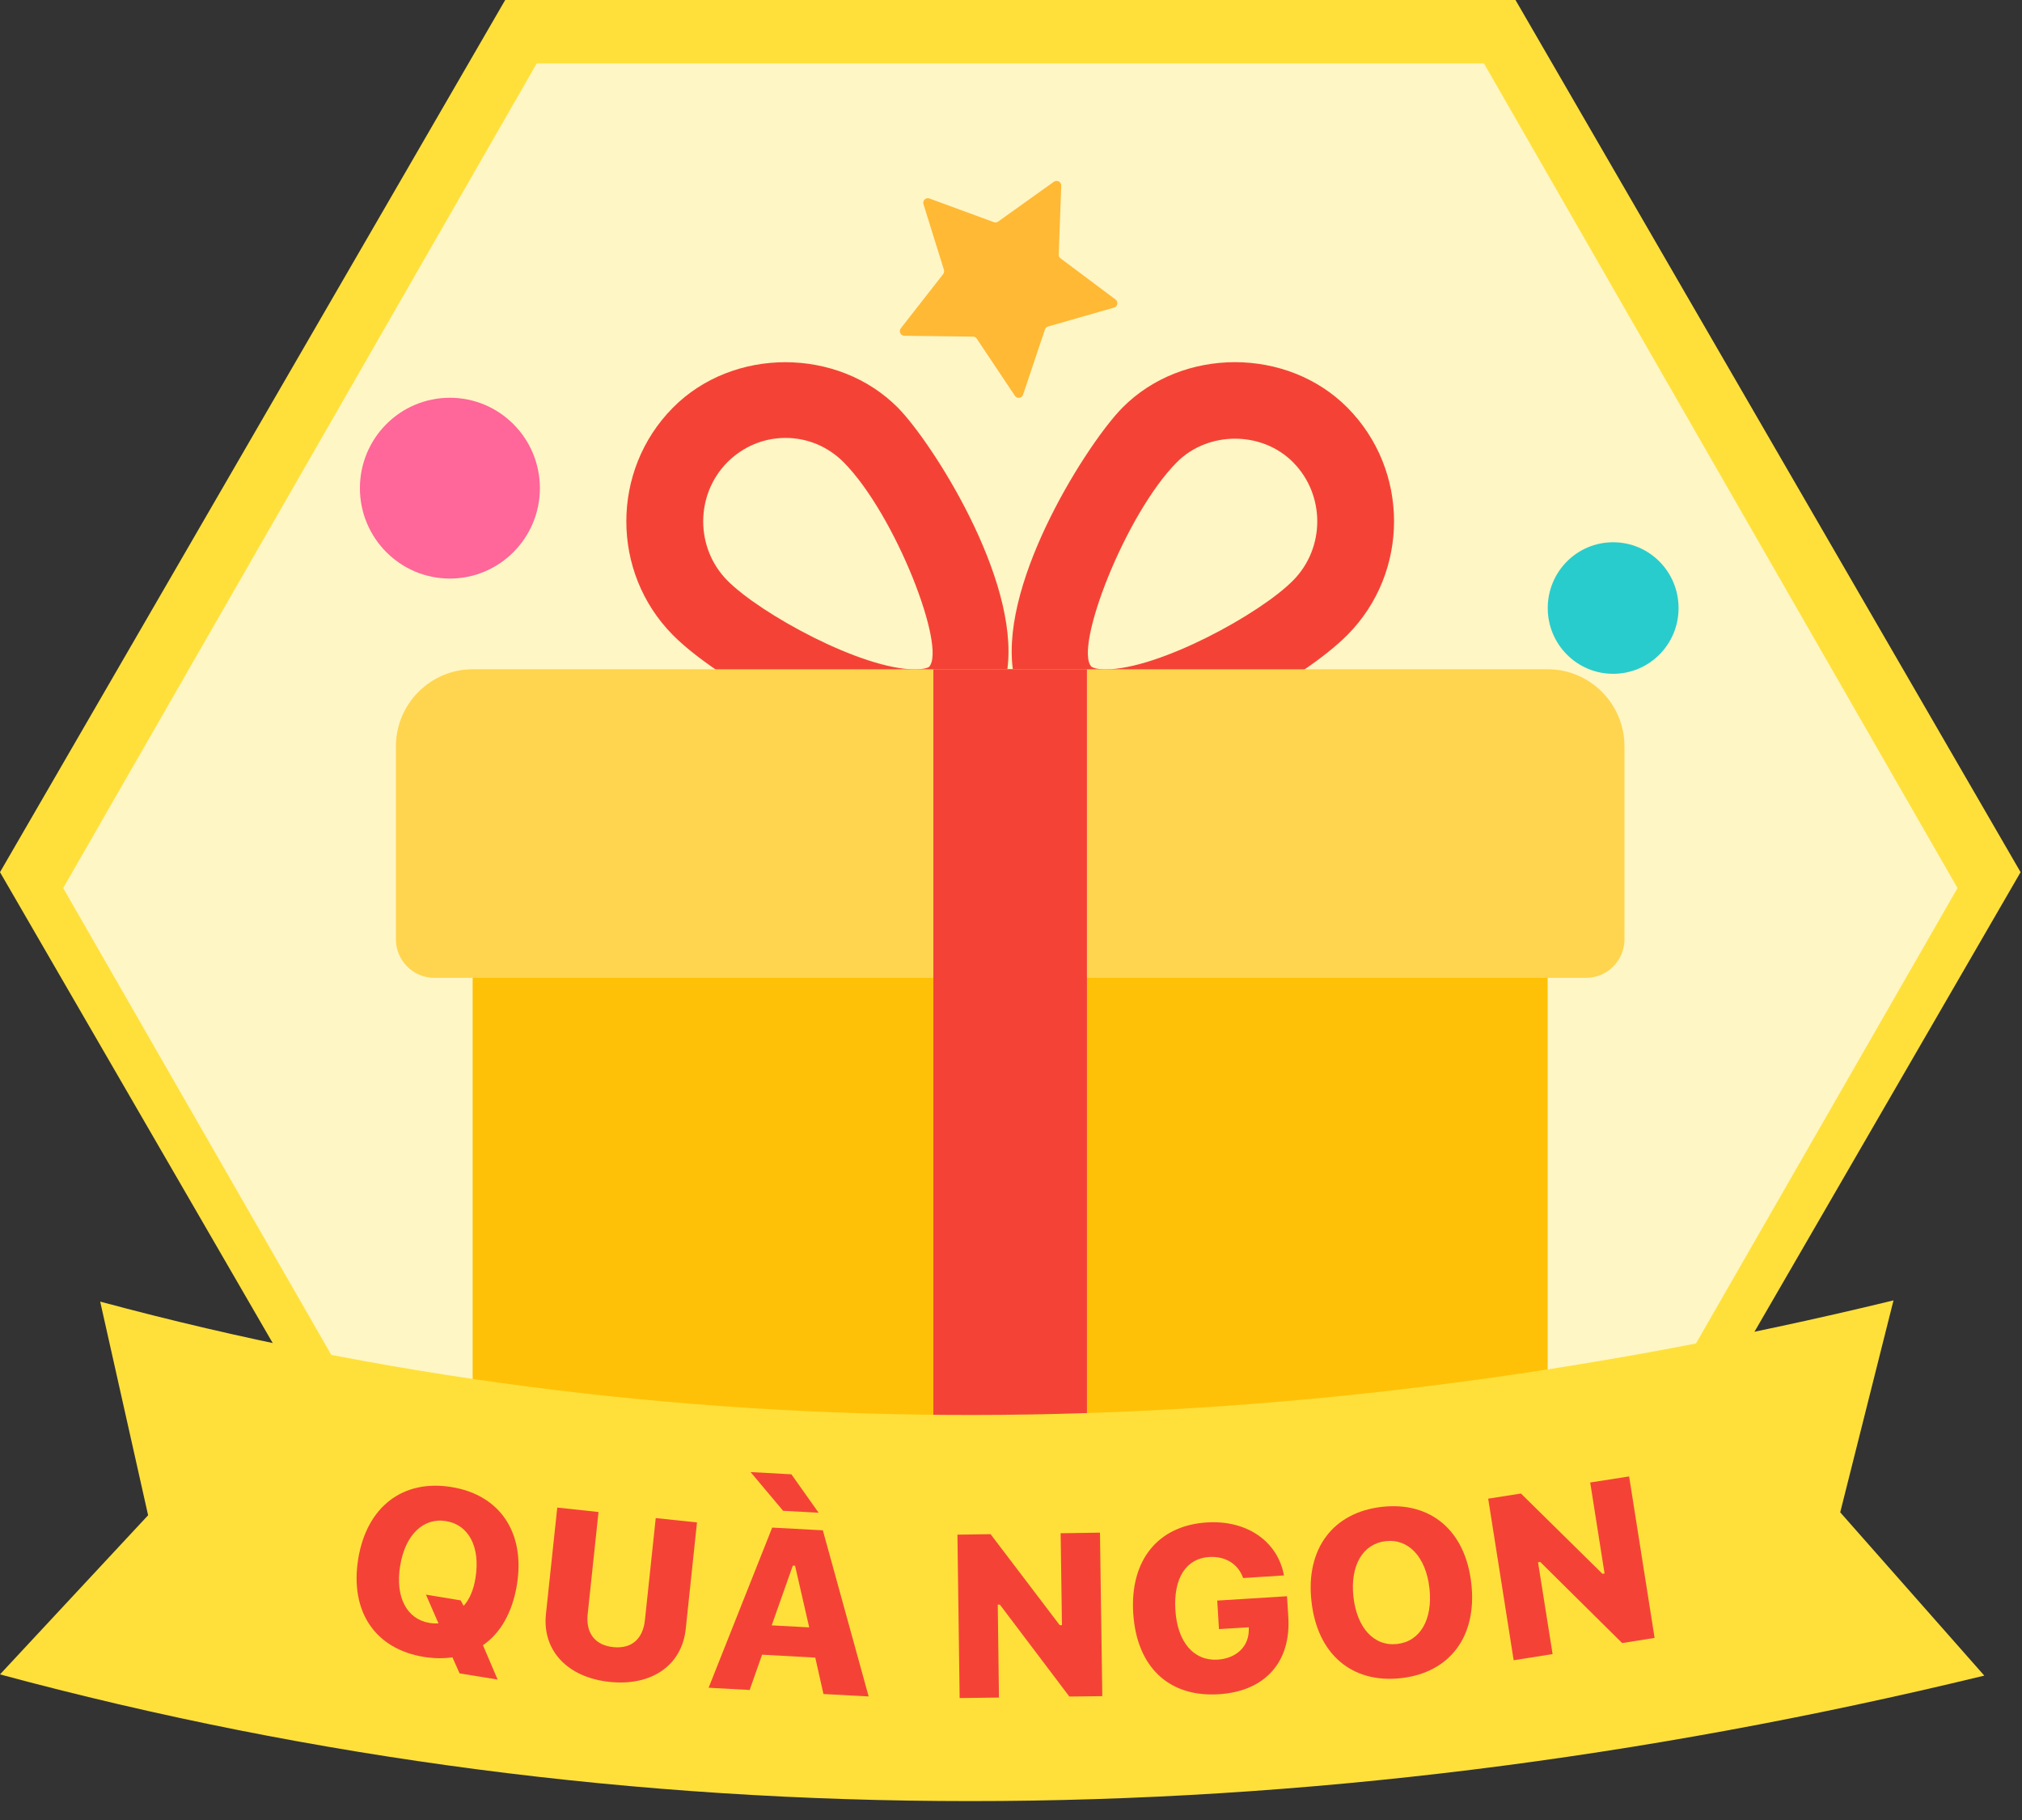 <svg width="20" height="18" viewBox="0 0 20 18" fill="none" xmlns="http://www.w3.org/2000/svg">
<rect x="0" y="0" width="20" height="18" fill="#333333" stroke="none"/>
<path fill-rule="evenodd" clip-rule="evenodd" d="M4.997 0L0 8.626L4.997 17.253H14.99L19.986 8.626L14.99 0H4.997Z" fill="#FFE03B"/>
<path opacity="0.7" fill-rule="evenodd" clip-rule="evenodd" d="M14.678 0.627H5.309L0.625 8.783L5.309 16.938H14.678L19.362 8.783L14.678 0.627Z" fill="white"/>
<path d="M9.193 1.963L9.83 2.197C9.844 2.203 9.86 2.2 9.872 2.192L10.425 1.797C10.456 1.776 10.498 1.799 10.497 1.836L10.472 2.517C10.471 2.532 10.478 2.547 10.49 2.555L11.034 2.962C11.064 2.985 11.055 3.032 11.02 3.042L10.367 3.229C10.352 3.233 10.341 3.244 10.336 3.258L10.119 3.904C10.107 3.939 10.06 3.946 10.039 3.915L9.661 3.349C9.652 3.336 9.639 3.329 9.624 3.329L8.945 3.321C8.908 3.32 8.887 3.277 8.91 3.247L9.329 2.711C9.338 2.699 9.341 2.684 9.337 2.67L9.134 2.019C9.123 1.983 9.158 1.95 9.193 1.963Z" fill="#FFB935"/>
<path d="M4.45 5.722C4.941 5.722 5.34 5.321 5.34 4.828C5.34 4.334 4.941 3.934 4.45 3.934C3.958 3.934 3.56 4.334 3.56 4.828C3.56 5.321 3.958 5.722 4.45 5.722Z" fill="#FF6699"/>
<path d="M15.956 6.664C16.314 6.664 16.603 6.373 16.603 6.014C16.603 5.654 16.314 5.363 15.956 5.363C15.598 5.363 15.309 5.654 15.309 6.014C15.309 6.373 15.598 6.664 15.956 6.664Z" fill="#29CCCC"/>
<path fill-rule="evenodd" clip-rule="evenodd" d="M10.936 7.382H9.047C8.265 7.382 7.088 6.718 6.654 6.279C6.042 5.66 6.042 4.652 6.655 4.033C7.249 3.432 8.287 3.432 8.882 4.033C9.211 4.366 10.084 5.717 9.964 6.619H10.018C9.898 5.717 10.772 4.366 11.101 4.033C11.695 3.432 12.733 3.431 13.329 4.033C13.942 4.652 13.942 5.659 13.329 6.278C12.894 6.717 11.718 7.382 10.936 7.382ZM10.936 6.62C11.461 6.62 12.464 6.072 12.79 5.741C13.109 5.419 13.109 4.894 12.79 4.572C12.482 4.26 11.947 4.262 11.64 4.572C11.128 5.089 10.619 6.411 10.796 6.594L10.797 6.595C10.802 6.598 10.837 6.62 10.936 6.62ZM7.194 4.572C7.349 4.417 7.553 4.331 7.77 4.331C7.987 4.331 8.191 4.417 8.345 4.572C8.857 5.089 9.366 6.41 9.189 6.596C9.189 6.596 9.157 6.62 9.048 6.62C8.524 6.62 7.522 6.072 7.194 5.741C6.876 5.419 6.876 4.894 7.194 4.572Z" fill="#F44336"/>
<path d="M4.675 8.908V14.248C4.675 14.669 5.016 15.011 5.434 15.011H14.548C14.967 15.011 15.308 14.669 15.308 14.248V8.908H4.675Z" fill="#FFC107"/>
<path d="M15.308 6.619H4.676C4.257 6.619 3.916 6.962 3.916 7.382V9.289C3.916 9.5 4.086 9.671 4.296 9.671H15.688C15.898 9.671 16.068 9.5 16.068 9.289V7.382C16.068 6.961 15.727 6.619 15.308 6.619Z" fill="#FFD54F"/>
<rect x="9.232" y="6.619" width="1.519" height="8.392" fill="#F44336"/>
<path fill-rule="evenodd" clip-rule="evenodd" d="M9.595 17.813C6.308 17.813 3.102 17.396 0 16.56L1.465 14.986L0.991 12.873C6.555 14.372 12.523 14.368 18.729 12.861L18.202 14.957L19.627 16.572C16.218 17.399 12.866 17.813 9.595 17.813Z" fill="#FFE03B"/>
<path fill-rule="evenodd" clip-rule="evenodd" d="M4.337 16.055L4.213 15.771L4.557 15.828L4.586 15.882C4.643 15.82 4.684 15.726 4.703 15.607C4.753 15.3 4.636 15.08 4.412 15.044C4.188 15.007 4.008 15.178 3.958 15.486C3.907 15.796 4.025 16.015 4.249 16.051C4.279 16.056 4.308 16.057 4.337 16.055ZM3.543 15.418C3.628 14.899 3.987 14.629 4.465 14.707C4.943 14.784 5.197 15.155 5.113 15.674C5.068 15.948 4.949 16.154 4.777 16.271L4.922 16.611L4.546 16.55L4.475 16.391C4.387 16.404 4.292 16.403 4.193 16.387C3.712 16.309 3.459 15.94 3.543 15.418Z" fill="#F44336"/>
<path fill-rule="evenodd" clip-rule="evenodd" d="M5.813 15.963C5.793 16.15 5.884 16.271 6.065 16.29C6.247 16.309 6.359 16.21 6.379 16.023L6.486 15.014L6.894 15.057L6.783 16.109C6.745 16.47 6.446 16.678 6.029 16.634C5.612 16.59 5.362 16.323 5.4 15.963L5.512 14.91L5.92 14.954L5.813 15.963Z" fill="#F44336"/>
<path fill-rule="evenodd" clip-rule="evenodd" d="M7.633 16.075L8.004 16.095L7.864 15.485L7.842 15.484L7.633 16.075ZM7.424 14.559L7.828 14.581L8.097 14.961L7.746 14.942L7.424 14.559ZM8.064 16.394L7.538 16.365L7.415 16.714L7.009 16.692L7.638 15.108L8.139 15.135L8.592 16.778L8.145 16.754L8.064 16.394Z" fill="#F44336"/>
<path fill-rule="evenodd" clip-rule="evenodd" d="M9.492 16.794L9.47 15.178L9.798 15.173L10.482 16.073L10.504 16.073L10.491 15.164L10.88 15.158L10.903 16.775L10.577 16.779L9.89 15.87L9.869 15.87L9.881 16.789L9.492 16.794Z" fill="#F44336"/>
<path fill-rule="evenodd" clip-rule="evenodd" d="M12.056 16.756C11.56 16.788 11.242 16.485 11.209 15.954C11.176 15.43 11.455 15.087 11.938 15.057C12.332 15.032 12.638 15.243 12.7 15.581L12.296 15.607C12.247 15.467 12.12 15.389 11.96 15.399C11.731 15.413 11.606 15.609 11.626 15.924C11.646 16.243 11.809 16.428 12.043 16.414C12.23 16.402 12.352 16.284 12.352 16.12L12.352 16.094L12.057 16.112L12.04 15.83L12.73 15.787L12.743 15.995C12.77 16.439 12.511 16.728 12.056 16.756Z" fill="#F44336"/>
<path fill-rule="evenodd" clip-rule="evenodd" d="M13.387 15.792C13.422 16.103 13.592 16.285 13.82 16.259C14.046 16.234 14.173 16.019 14.139 15.708C14.104 15.398 13.931 15.216 13.707 15.242C13.481 15.267 13.353 15.482 13.387 15.792ZM14.553 15.661C14.612 16.184 14.341 16.543 13.858 16.597C13.373 16.651 13.03 16.362 12.972 15.838C12.913 15.316 13.187 14.957 13.669 14.903C14.152 14.849 14.495 15.138 14.553 15.661Z" fill="#F44336"/>
<path fill-rule="evenodd" clip-rule="evenodd" d="M14.972 16.42L14.72 14.822L15.044 14.771L15.85 15.565L15.871 15.562L15.729 14.662L16.114 14.602L16.366 16.199L16.045 16.25L15.235 15.448L15.213 15.451L15.357 16.359L14.972 16.42Z" fill="#F44336"/>
</svg>

